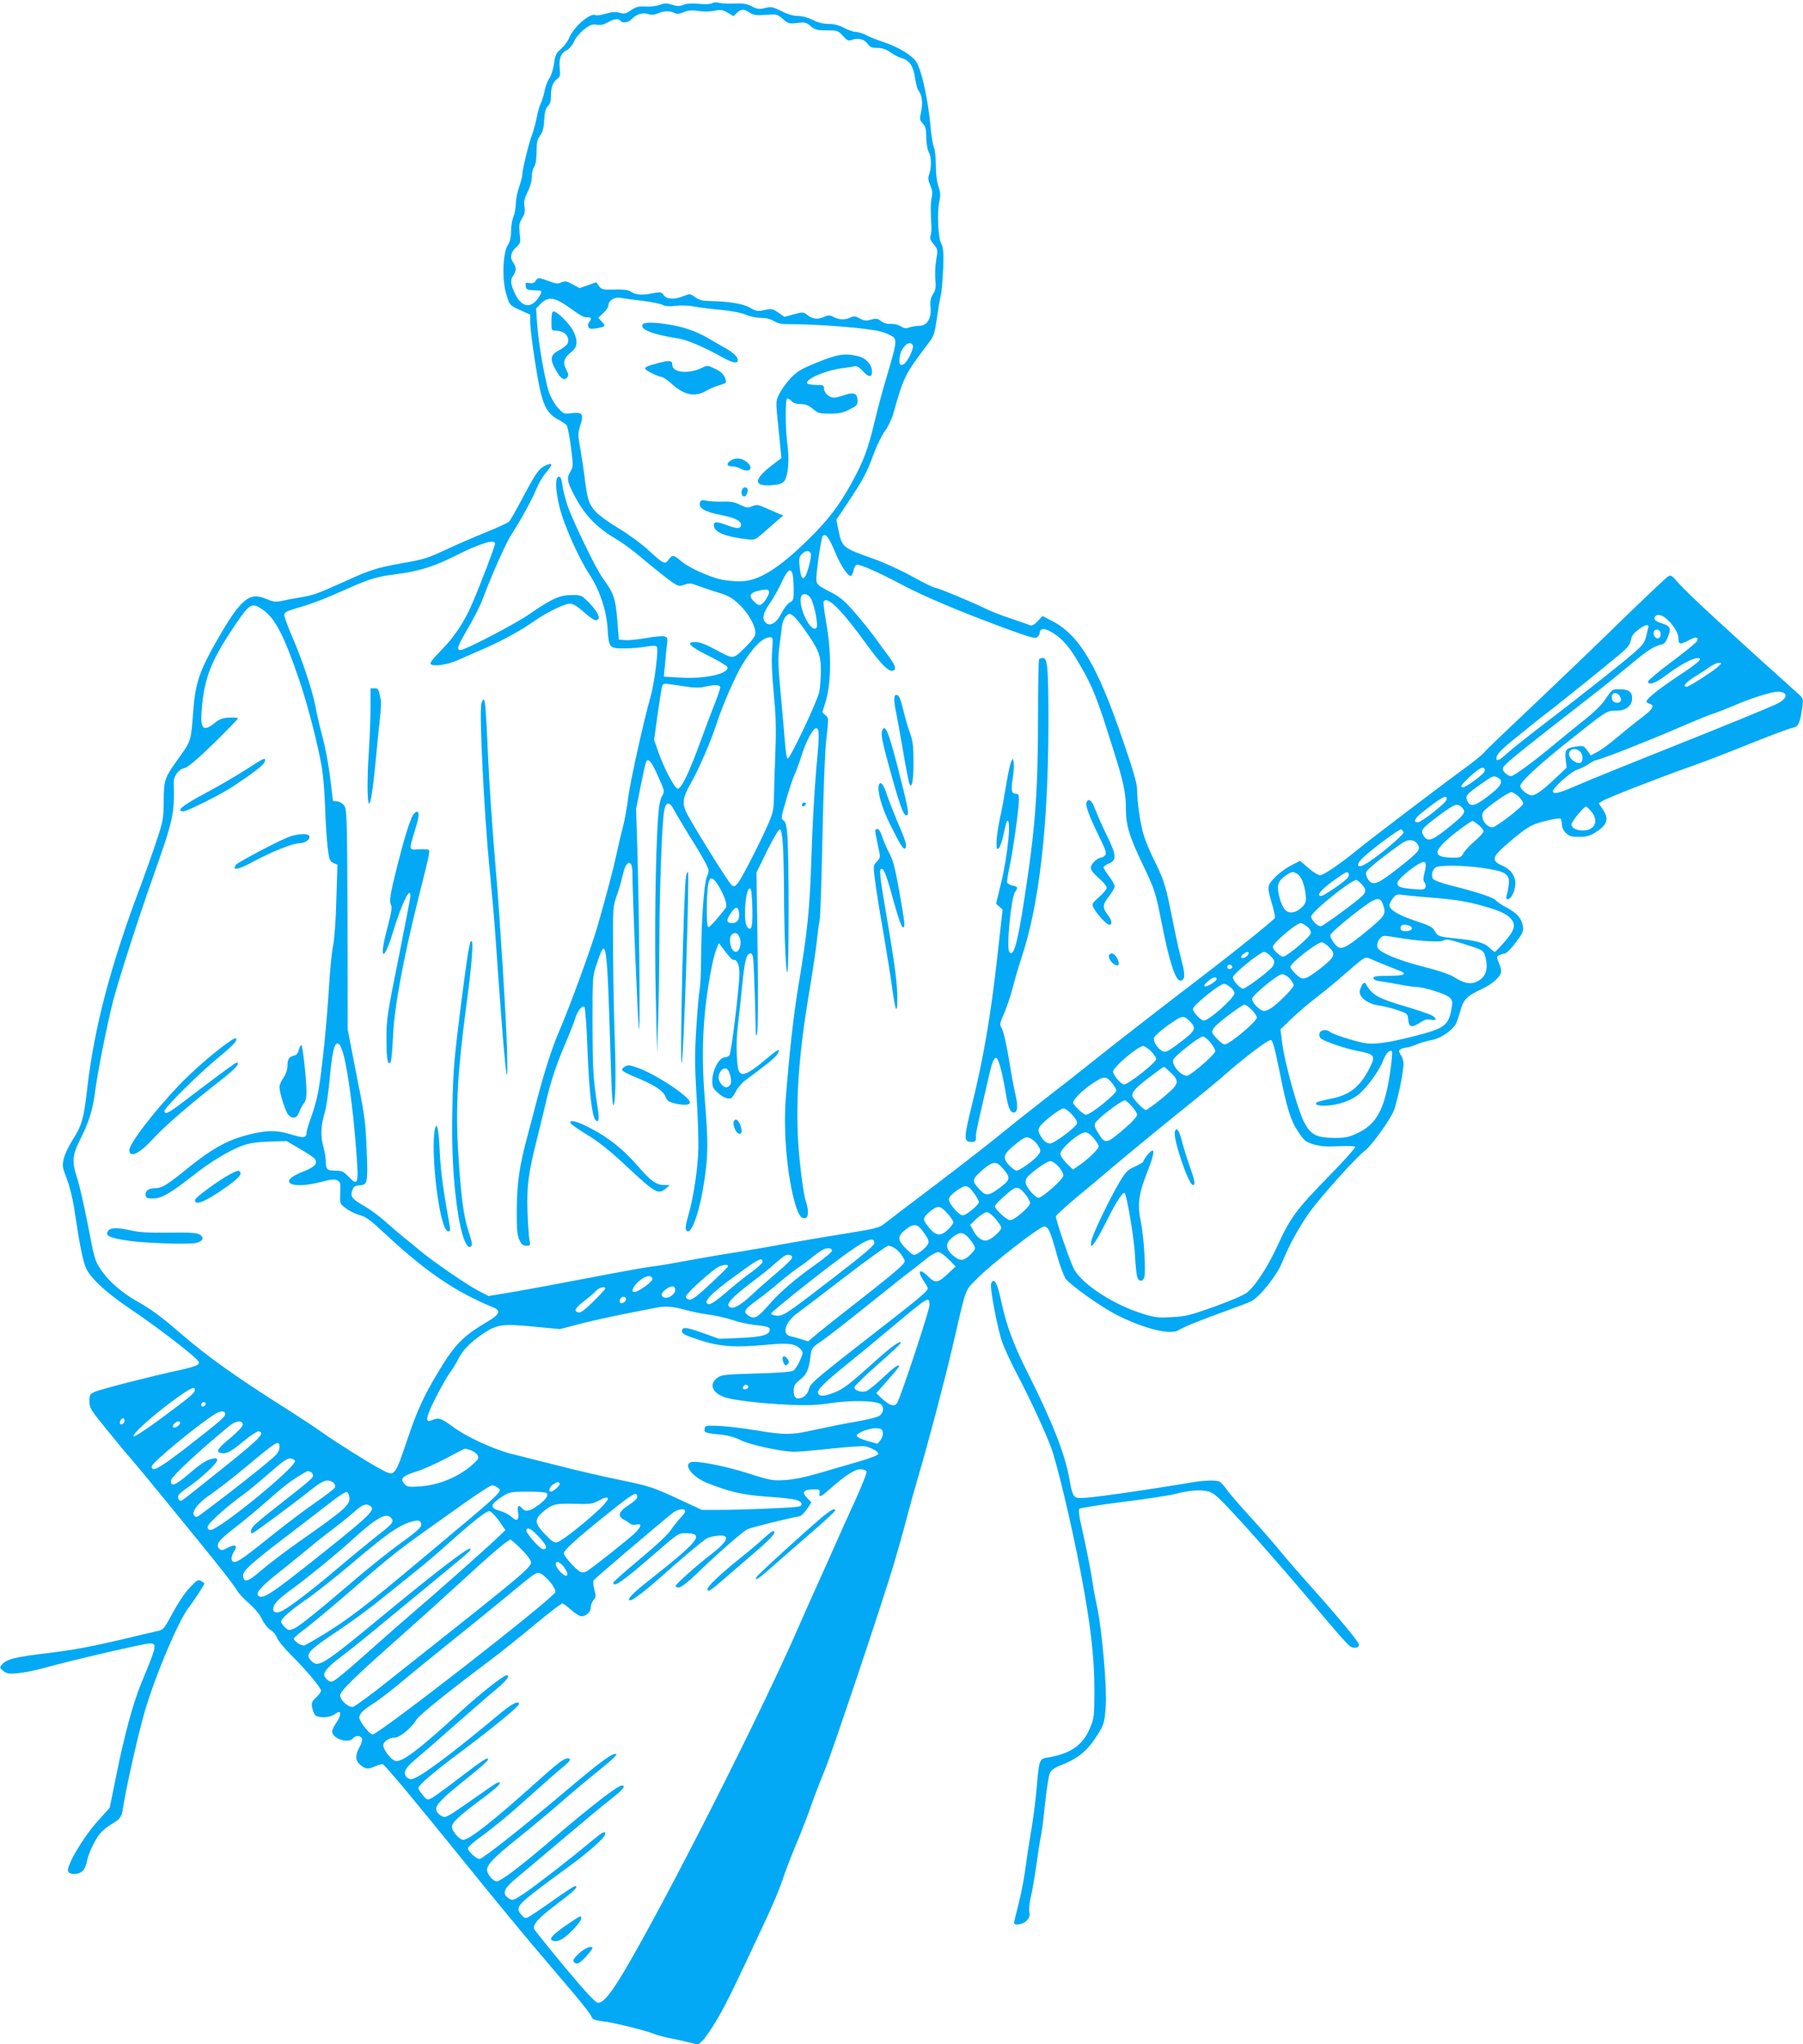 <?xml version="1.0" standalone="no"?>
<!DOCTYPE svg PUBLIC "-//W3C//DTD SVG 20010904//EN"
 "http://www.w3.org/TR/2001/REC-SVG-20010904/DTD/svg10.dtd">
<svg version="1.0" xmlns="http://www.w3.org/2000/svg"
 width="1129pt" height="1280pt" viewBox="0 0 1129 1280"
 preserveAspectRatio="xMidYMid meet">
<g transform="translate(0,1280) scale(0.1,-0.1)"
fill="#03a9f4" stroke="none">
<path d="M4460 12780 c-9 -6 -43 -8 -82 -4 -45 4 -78 2 -98 -6 -25 -10 -38
-10 -71 0 -34 11 -46 11 -77 0 -20 -8 -61 -13 -91 -11 -43 2 -60 -2 -90 -23
-32 -22 -42 -24 -71 -16 -25 7 -47 6 -87 -6 -29 -8 -57 -13 -62 -9 -32 19
-139 -72 -168 -144 -8 -20 -30 -50 -50 -67 -31 -27 -37 -40 -44 -94 -5 -34
-18 -75 -29 -90 -11 -16 -25 -51 -30 -79 -5 -28 -16 -63 -24 -79 -8 -15 -19
-54 -25 -87 -6 -33 -20 -82 -30 -110 -21 -55 -61 -221 -61 -251 0 -11 -9 -45
-20 -77 -11 -31 -20 -77 -20 -102 0 -25 -7 -62 -15 -82 -8 -19 -15 -60 -15
-91 0 -38 -6 -65 -21 -88 -32 -52 -36 -225 -7 -313 20 -63 21 -64 84 -92 l64
-29 0 -46 c0 -50 31 -272 56 -397 26 -132 54 -181 125 -217 19 -10 40 -25 47
-32 6 -7 18 -69 27 -136 15 -121 15 -124 -4 -156 -23 -37 -20 -60 19 -136 63
-124 134 -202 245 -271 82 -50 117 -76 242 -181 51 -42 111 -89 133 -104 38
-25 44 -27 76 -15 30 11 42 10 87 -8 29 -11 86 -30 127 -42 60 -18 85 -33 127
-72 57 -53 103 -134 103 -179 0 -22 -16 -44 -66 -94 -76 -74 -68 -74 -190 -8
-54 29 -93 44 -118 44 -64 0 -41 -25 78 -85 63 -31 117 -63 120 -71 16 -41
-135 -76 -288 -67 l-109 6 7 76 c3 42 9 97 12 122 6 42 4 48 -15 54 -12 4 -63
-1 -114 -10 -51 -9 -110 -15 -132 -13 l-40 3 -10 125 c-11 135 -22 166 -92
262 -41 56 -180 343 -218 448 -14 41 -29 100 -33 130 -5 39 -11 55 -22 55 -26
0 -23 -83 5 -196 29 -112 117 -310 186 -416 63 -96 105 -220 113 -331 8 -130
10 -132 105 -132 42 0 103 5 135 11 42 7 62 7 69 0 12 -12 -15 -230 -40 -316
-41 -143 -124 -516 -138 -620 -8 -66 -24 -154 -35 -195 -11 -41 -29 -118 -40
-170 -20 -93 -62 -253 -121 -458 -35 -122 -179 -516 -239 -652 -43 -100 -91
-248 -141 -440 -16 -63 -41 -155 -54 -205 -52 -192 -68 -302 -69 -465 -1 -126
2 -162 16 -193 13 -29 23 -37 44 -37 25 0 26 2 19 38 -4 20 -9 101 -12 178 -5
161 5 237 63 467 19 78 44 178 54 222 27 119 66 236 121 363 27 63 53 130 59
150 13 48 46 90 59 77 6 -6 15 -125 20 -275 10 -255 28 -411 50 -433 21 -21
25 5 12 86 -27 175 -30 231 -31 517 0 289 0 296 25 370 64 190 65 178 91 -662
3 -120 10 -218 14 -218 14 0 18 168 10 400 -5 129 -10 372 -11 540 -2 303 -1
305 24 375 14 39 30 96 37 127 19 94 60 103 60 13 0 -125 33 -912 40 -975 10
-85 3 719 -9 1125 l-8 250 29 144 c16 79 31 148 34 152 14 24 34 0 73 -88 44
-97 44 -98 26 -128 -12 -21 -20 -65 -25 -145 -16 -230 -22 -739 -14 -1098 l9
-367 6 200 c4 110 7 343 8 518 1 316 16 723 30 801 9 57 34 59 61 6 12 -23 54
-94 94 -159 41 -64 86 -140 101 -169 27 -51 27 -53 11 -93 -19 -46 -35 -293
-36 -520 0 -75 -4 -158 -9 -185 -5 -27 -15 -136 -21 -242 -10 -156 -10 -237 1
-415 8 -122 13 -271 12 -332 -1 -119 -31 -319 -64 -429 -11 -37 -18 -75 -15
-82 23 -60 78 71 110 264 30 177 32 268 11 527 -19 229 -18 392 0 575 16 158
49 335 72 390 l14 35 19 -25 c53 -70 63 -80 75 -80 22 0 35 -34 35 -87 0 -80
-51 -497 -62 -510 -6 -7 -18 -13 -28 -13 -37 0 -80 -81 -80 -150 0 -34 6 -47
33 -71 34 -31 69 -45 87 -34 5 3 19 24 30 45 11 21 37 51 57 66 130 95 183
138 198 160 29 45 9 38 -59 -20 -123 -104 -164 -122 -181 -78 -13 35 -17 180
-6 267 6 50 18 162 27 250 17 173 27 215 54 215 15 0 18 -18 23 -167 4 -91 7
-212 8 -267 1 -81 3 -94 10 -66 5 20 7 238 3 521 l-7 486 67 137 c39 79 73
135 79 133 17 -5 24 -110 26 -367 1 -294 12 -549 22 -525 9 24 10 701 0 837
-5 78 -10 100 -24 110 -18 13 -17 19 18 137 20 69 43 138 52 154 8 17 28 71
43 119 28 88 71 168 90 168 22 0 22 -36 1 -258 -11 -125 -25 -371 -30 -547
-11 -334 -24 -463 -82 -810 -30 -177 -58 -435 -79 -708 -16 -208 10 -489 60
-658 21 -70 40 -95 65 -85 19 7 19 51 0 107 -9 23 -25 131 -36 238 -33 309
-16 627 56 1056 24 143 46 294 50 335 4 41 11 98 17 125 5 28 13 264 18 525 6
291 15 527 24 610 15 133 15 135 -5 152 l-20 17 21 68 c34 111 37 293 7 473
-14 80 -23 148 -20 153 23 39 112 -50 277 -278 74 -102 125 -155 148 -155 35
0 29 29 -19 93 -26 35 -67 90 -90 123 -24 32 -78 100 -121 149 -66 76 -90 96
-157 131 -69 35 -80 45 -83 70 -4 34 28 257 39 276 16 25 40 -6 79 -101 36
-88 84 -156 101 -146 4 3 10 18 14 34 3 16 12 32 19 34 17 7 133 -44 287 -126
136 -72 376 -173 651 -274 145 -53 181 -63 193 -53 8 7 15 18 15 24 0 30 23
35 62 15 63 -32 115 -86 167 -173 100 -166 127 -232 231 -566 65 -204 80 -275
80 -370 0 -107 20 -173 104 -350 78 -162 81 -173 122 -378 45 -231 85 -352
114 -352 30 0 33 34 11 117 -20 77 -27 107 -76 348 -27 132 -43 180 -103 300
-22 44 -49 109 -60 145 -21 67 -42 210 -42 291 0 31 -27 125 -85 293 -164 482
-277 672 -451 760 l-56 29 -30 -32 c-20 -22 -36 -30 -47 -26 -9 4 -63 22 -121
42 -57 19 -125 45 -150 58 -78 39 -308 135 -325 135 -8 0 -73 32 -144 71 -71
39 -178 88 -238 109 -200 71 -200 71 -224 186 l-12 60 70 104 c100 151 118
184 162 303 22 59 55 127 74 151 18 24 41 72 51 107 66 234 70 242 221 442 33
43 38 60 51 150 8 56 19 123 25 148 6 26 12 102 15 169 3 100 1 129 -12 154
-20 38 -27 200 -12 266 8 36 7 55 -6 93 -10 29 -16 80 -16 132 0 46 -5 96 -12
112 -6 15 -15 64 -19 108 -16 187 -57 376 -93 430 -25 38 -112 91 -196 119
-41 13 -93 34 -115 45 -21 12 -51 21 -66 21 -14 0 -47 11 -73 25 -32 17 -63
25 -97 25 -33 0 -66 8 -99 25 -30 15 -66 25 -93 25 -29 0 -64 10 -103 30 -54
27 -63 29 -103 20 -37 -9 -49 -8 -83 10 -30 16 -54 20 -106 18 -37 -2 -80 0
-97 4 -17 5 -37 4 -45 -2z m-40 -52 c19 0 50 3 67 7 25 5 42 2 69 -14 l37 -22
22 21 c26 25 42 25 79 1 24 -16 41 -18 101 -14 69 5 72 5 107 -26 34 -29 40
-31 90 -25 48 6 57 4 85 -20 27 -23 40 -26 100 -26 67 0 71 -1 101 -35 29 -31
35 -33 59 -24 37 14 78 2 97 -27 13 -19 25 -24 59 -24 30 0 54 -8 82 -27 22
-16 55 -33 74 -38 47 -14 70 -50 81 -124 5 -34 14 -68 20 -76 23 -28 30 -79
18 -133 -10 -48 -10 -54 10 -75 18 -19 22 -36 22 -88 1 -36 7 -75 15 -89 17
-30 19 -95 4 -139 -9 -26 -8 -39 6 -71 12 -27 15 -49 10 -72 -8 -34 -9 -100
-3 -178 2 -25 -1 -55 -5 -66 -6 -16 -1 -30 20 -54 26 -32 26 -33 15 -99 -6
-36 -8 -92 -5 -123 5 -46 2 -63 -15 -90 -15 -25 -19 -45 -15 -83 6 -70 -22
-115 -71 -115 -19 0 -47 -5 -62 -10 -21 -8 -32 -7 -53 7 -15 9 -41 16 -62 15
-23 -2 -44 4 -61 17 -22 17 -31 19 -63 10 -31 -9 -44 -8 -71 7 -27 15 -37 16
-59 6 -35 -16 -70 -15 -105 3 -25 13 -33 13 -65 -1 -39 -16 -66 -12 -103 16
-21 17 -26 17 -81 2 l-59 -16 -39 27 c-35 24 -42 25 -86 16 -43 -10 -52 -8
-90 14 -43 25 -133 40 -252 42 -46 1 -67 6 -92 24 -31 23 -33 23 -73 7 -58
-23 -105 -21 -124 6 -15 21 -18 21 -78 10 -65 -12 -98 -8 -134 15 -13 8 -47
12 -98 10 -71 -2 -79 0 -95 22 l-18 24 -52 -19 -52 -18 -44 24 c-37 20 -47 22
-70 12 -20 -9 -34 -9 -68 4 -75 27 -78 28 -92 7 -10 -15 -22 -19 -41 -15 -23
4 -25 2 -22 -19 2 -20 9 -24 38 -26 19 -1 41 -2 48 -2 19 -1 14 -19 -15 -57
-47 -58 -100 -43 -139 39 -28 60 -30 86 -9 113 8 10 14 28 14 39 0 11 -6 29
-14 39 -24 31 -18 65 16 97 29 27 30 30 23 88 -5 51 -3 65 15 94 17 27 20 44
15 74 -5 31 0 51 20 91 16 32 26 68 26 95 0 24 7 52 15 63 9 12 14 44 15 92 0
59 4 78 22 103 17 22 23 48 26 99 3 51 9 73 23 86 14 12 19 31 19 66 0 53 13
86 42 106 15 11 17 22 13 65 -7 60 8 96 46 114 14 7 34 31 44 54 11 24 38 56
64 76 38 29 51 33 79 28 24 -4 42 0 66 14 36 23 71 27 81 11 10 -17 51 -11 69
9 28 31 71 45 104 33 21 -7 37 -6 61 4 40 17 72 18 104 3 18 -8 31 -7 58 5 20
9 48 13 69 10 19 -3 51 -6 70 -6z m-400 -1811 c58 -7 116 -19 128 -26 17 -9
42 -11 81 -6 32 4 84 2 116 -4 32 -6 108 -16 169 -21 67 -7 127 -18 154 -30
25 -11 67 -20 95 -20 32 0 61 -7 83 -20 25 -16 49 -21 106 -20 166 1 493 -25
562 -46 27 -7 60 -21 73 -30 31 -20 28 -41 -33 -247 -25 -81 -60 -213 -79
-293 -41 -171 -69 -244 -143 -379 -77 -140 -149 -234 -271 -353 -189 -186
-314 -262 -428 -262 -34 0 -86 5 -115 11 -78 17 -204 74 -251 114 -48 42 -59
43 -81 10 -21 -32 -33 -26 -131 65 -41 37 -121 96 -180 131 -59 35 -124 82
-145 105 -42 46 -52 76 -68 204 -5 47 -18 129 -27 184 -17 93 -17 102 -1 153
23 71 13 84 -55 76 -47 -6 -51 -4 -83 31 -19 19 -44 62 -56 93 -26 70 -69 315
-77 440 l-6 92 32 32 c46 46 88 38 189 -36 53 -39 84 -55 100 -52 24 5 29 -12
11 -30 -7 -7 -9 -19 -5 -29 5 -13 14 -15 48 -10 58 9 63 15 37 42 l-23 24 32
30 c18 16 32 38 32 49 0 29 39 53 75 46 17 -3 77 -11 135 -18z m1696 -281 c7
-19 -34 -104 -57 -116 -25 -14 -32 2 -24 51 10 61 66 105 81 65z m-639 -1302
c3 -8 -2 -44 -12 -80 -27 -99 -49 -99 -58 -1 -5 49 -3 61 14 78 23 23 47 25
56 3z m-113 -135 c3 -17 6 -60 6 -95 0 -57 -2 -65 -25 -76 -13 -7 -37 -38 -52
-68 -31 -61 -69 -84 -97 -60 -27 21 -18 63 25 123 22 32 56 91 74 132 37 80
59 94 69 44z m-149 -99 c8 -13 -24 -69 -47 -84 -13 -8 -23 -5 -43 14 -36 34
-32 56 13 68 50 13 70 14 77 2z m260 -43 c24 -37 51 -175 37 -189 -35 -35
-118 138 -95 198 8 22 41 17 58 -9z m-38 -198 c89 -125 103 -161 103 -255 0
-45 -4 -106 -10 -135 -10 -56 -182 -419 -198 -419 -5 0 -12 42 -16 93 -4 50
-16 189 -27 307 -17 180 -18 229 -9 300 6 47 14 104 16 128 3 24 14 52 25 63
18 18 23 19 42 6 12 -7 46 -47 74 -88z m-202 -136 c-5 -58 -1 -148 10 -263 13
-136 16 -217 10 -370 -4 -107 -8 -235 -9 -285 -2 -82 -6 -99 -45 -185 -54
-121 -156 -318 -181 -350 -16 -20 -23 -23 -37 -14 -18 11 -259 399 -288 463
-24 54 -18 90 28 172 52 90 130 271 168 389 33 103 115 291 159 362 67 109
127 168 173 168 17 0 18 -7 12 -87z m-532 -223 c44 -7 82 -7 110 0 62 14 97
13 97 -4 0 -8 -16 -55 -35 -103 -19 -48 -58 -151 -86 -228 -74 -204 -124 -307
-146 -303 -21 4 -87 132 -123 236 l-24 70 22 161 c13 89 25 168 29 177 5 13
15 15 47 10 23 -3 71 -10 109 -16z m193 -1241 c38 -61 61 -127 49 -143 -41
-55 -99 -121 -109 -121 -7 0 -11 36 -10 115 1 194 18 230 70 149z m215 -147
c3 -117 -6 -147 -32 -116 -29 36 -9 268 21 238 5 -5 10 -60 11 -122z m-83 -31
c4 -39 -12 -61 -44 -61 -36 0 -38 18 -9 61 30 46 49 46 53 0z m6 -159 c10 -37
-5 -82 -27 -82 -30 0 -49 84 -25 108 20 20 42 9 52 -26z m-63 -851 c13 -44 8
-68 -17 -78 -20 -8 -54 29 -54 59 0 30 19 58 40 58 14 0 23 -11 31 -39z"/>
<path d="M3453 10790 c-1 -56 1 -60 22 -60 59 0 94 -35 80 -79 -3 -10 -25 -28
-49 -41 -59 -30 -65 -56 -29 -121 32 -59 55 -76 74 -53 10 13 10 21 -5 49 -24
44 -15 75 29 109 41 32 46 67 16 131 -19 42 -101 125 -124 125 -10 0 -14 -16
-14 -60z"/>
<path d="M4024 10769 c-19 -32 61 -63 226 -89 53 -8 167 -57 279 -120 59 -33
91 -38 91 -15 0 21 -29 48 -86 80 -27 15 -75 43 -106 61 -72 41 -153 69 -246
83 -92 14 -149 14 -158 0z"/>
<path d="M5115 10530 c-105 -43 -126 -57 -168 -102 -26 -29 -57 -72 -68 -96
-21 -41 -21 -49 -10 -160 7 -64 15 -145 18 -179 l6 -61 -63 -48 c-112 -88
-112 -130 1 -122 48 4 66 9 80 26 24 31 33 130 20 225 -13 94 -15 284 -2 291
4 3 16 -3 26 -14 12 -14 31 -20 59 -20 31 -1 50 -8 76 -30 31 -27 41 -30 106
-30 58 0 83 5 123 26 43 21 51 29 51 53 0 47 -23 58 -80 38 -26 -9 -56 -17
-67 -17 -30 0 -63 29 -63 56 0 22 -4 24 -49 24 -28 0 -52 4 -56 9 -16 26 112
82 221 96 27 3 59 8 72 11 18 4 32 -4 57 -32 35 -38 55 -38 55 -1 0 43 -35 83
-83 96 -85 21 -133 14 -262 -39z"/>
<path d="M4111 10524 c-58 -16 -71 -21 -71 -33 0 -10 83 -51 103 -51 8 0 38
-21 66 -46 77 -69 144 -82 215 -40 23 13 60 29 84 35 38 11 42 15 36 34 -10
33 -30 52 -75 72 -38 18 -41 18 -76 1 -83 -40 -183 -29 -183 19 0 30 -17 31
-99 9z"/>
<path d="M4572 9914 c-27 -18 -20 -34 14 -34 14 0 39 -7 55 -16 56 -29 82 7
33 45 -32 25 -71 27 -102 5z"/>
<path d="M4645 9730 c-8 -25 10 -50 24 -34 5 5 11 18 13 29 4 28 -28 32 -37 5z"/>
<path d="M4384 9656 c-14 -36 27 -61 132 -81 82 -16 124 -36 124 -61 0 -25
-24 -26 -81 -5 -68 26 -89 27 -89 2 0 -42 68 -71 204 -87 53 -6 53 -6 112 45
32 29 73 64 89 78 l30 26 -25 9 c-14 6 -51 22 -82 36 -51 22 -60 24 -88 12
-28 -11 -36 -10 -76 9 -34 18 -59 22 -112 20 -37 -1 -82 2 -99 6 -26 6 -34 4
-39 -9z"/>
<path d="M3411 9883 c-38 -19 -57 -47 -147 -216 -35 -67 -70 -127 -77 -134 -7
-6 -73 -37 -147 -67 -75 -30 -189 -80 -255 -111 -104 -49 -137 -59 -260 -80
-166 -30 -202 -41 -360 -113 -174 -78 -205 -90 -281 -102 -38 -6 -91 -16 -117
-22 -41 -9 -54 -7 -98 11 -108 47 -160 4 -312 -261 -107 -187 -135 -268 -147
-441 -14 -186 -14 -186 -84 -284 -98 -137 -99 -140 -101 -278 -1 -112 -4 -128
-44 -247 -23 -71 -67 -194 -97 -275 -192 -508 -294 -895 -339 -1288 -20 -176
-33 -224 -89 -310 -25 -39 -50 -92 -57 -120 -10 -46 -8 -56 19 -125 17 -44 37
-123 47 -190 35 -234 55 -334 77 -377 32 -64 134 -156 284 -256 125 -84 309
-222 388 -292 34 -31 38 -37 25 -49 -8 -8 -61 -24 -119 -36 -152 -32 -490
-118 -527 -135 -30 -13 -33 -19 -33 -59 0 -42 7 -53 108 -177 59 -73 127 -155
152 -183 47 -53 302 -365 523 -638 69 -86 133 -170 141 -186 8 -16 42 -53 75
-81 37 -33 68 -70 81 -99 13 -27 35 -56 53 -67 18 -11 37 -34 42 -51 6 -16 44
-63 85 -104 96 -95 190 -207 190 -226 0 -8 -14 -28 -31 -43 -27 -25 -30 -33
-24 -64 4 -20 13 -42 21 -48 21 -17 88 -14 115 5 13 9 27 16 31 16 16 0 8 -32
-17 -68 -14 -20 -25 -44 -25 -54 0 -44 101 -77 130 -43 16 20 49 19 57 -1 3
-9 -4 -33 -16 -54 -27 -48 -27 -81 1 -107 34 -30 51 -33 94 -14 21 10 45 16
51 14 15 -5 204 -232 532 -638 133 -165 317 -388 407 -495 91 -107 210 -247
263 -310 54 -64 101 -125 105 -137 5 -17 18 -22 64 -28 67 -7 272 -58 322 -78
19 -8 62 -20 95 -27 33 -6 89 -18 123 -27 l64 -15 30 28 c16 16 59 80 95 141
58 102 107 201 312 642 34 73 75 172 91 220 15 47 53 145 83 218 31 73 75 185
97 250 23 65 60 161 82 213 43 100 368 1071 436 1300 22 74 57 198 77 275 20
77 54 199 75 270 65 220 165 600 215 815 88 382 75 344 152 423 91 93 392 326
420 327 28 0 39 -25 83 -184 18 -64 42 -128 53 -143 35 -44 226 -179 321 -227
175 -88 338 -127 388 -94 30 20 148 67 304 123 67 24 135 50 150 58 56 30 160
162 194 246 39 100 110 228 174 316 71 97 294 345 339 377 48 35 174 212 191
270 23 81 44 177 51 240 6 45 4 62 -11 88 -16 27 -17 32 -4 40 8 5 23 10 32
10 10 0 41 9 70 21 28 11 74 24 101 29 52 10 124 61 145 102 6 13 18 49 27 80
19 70 39 91 131 134 73 34 124 81 124 114 0 9 -7 34 -15 53 -14 34 -14 37 4
47 11 5 27 10 35 10 8 0 38 30 67 68 44 59 50 71 45 102 -8 50 -35 81 -99 116
-31 16 -63 37 -69 46 -14 18 -120 53 -280 93 -57 14 -108 33 -114 41 -14 18
-7 55 14 72 21 16 171 15 292 -2 152 -22 176 -38 167 -109 -3 -23 -9 -52 -13
-64 -11 -39 24 -27 41 13 32 78 7 141 -72 176 -63 28 -59 52 20 121 135 117
160 133 252 156 47 12 90 19 96 16 5 -4 9 -20 9 -36 0 -18 9 -39 25 -54 20
-21 34 -25 83 -25 47 0 67 6 104 29 74 47 85 84 43 145 l-24 36 22 14 c28 19
357 147 552 216 83 29 215 80 295 112 192 78 319 126 352 133 30 6 41 33 54
131 6 52 6 52 -37 90 -403 361 -676 613 -733 677 -52 59 -54 60 -76 44 -12 -9
-143 -132 -289 -274 -146 -143 -361 -349 -476 -458 -335 -318 -359 -340 -385
-370 -14 -15 -63 -55 -110 -89 -131 -95 -576 -433 -660 -501 -125 -102 -231
-175 -254 -175 -12 0 -45 20 -73 45 l-52 45 -61 -31 c-33 -18 -79 -52 -101
-77 -46 -49 -46 -55 -11 -172 10 -36 17 -70 15 -77 -4 -12 -229 -193 -418
-338 -275 -210 -588 -453 -715 -555 -80 -64 -226 -179 -325 -255 -99 -77 -222
-175 -274 -218 -52 -43 -227 -179 -390 -303 -163 -123 -310 -235 -327 -249
-27 -22 -59 -30 -247 -60 -118 -19 -291 -48 -384 -65 -92 -18 -238 -42 -323
-56 -85 -13 -211 -35 -280 -48 -69 -13 -165 -30 -215 -36 -49 -6 -225 -38
-390 -70 -165 -32 -376 -71 -468 -87 l-168 -28 -65 34 c-73 38 -281 181 -364
250 -30 26 -77 64 -105 86 -27 22 -78 66 -113 97 -34 31 -92 74 -129 95 -79
45 -91 61 -77 100 8 23 16 29 47 31 49 4 51 15 43 221 -6 158 -12 213 -49 396
-9 44 -28 143 -43 220 l-27 140 -1 686 c-2 621 -4 689 -19 712 -10 15 -28 27
-44 29 l-28 3 -17 140 c-9 77 -30 192 -47 255 -17 63 -38 152 -46 198 -19 101
-86 300 -149 444 -25 59 -46 116 -46 127 0 17 15 25 88 46 90 26 164 55 317
123 133 59 177 72 304 88 135 18 226 46 354 110 162 82 257 111 257 80 0 -15
-90 -251 -140 -368 -50 -118 -111 -211 -194 -296 -64 -66 -78 -85 -66 -92 23
-15 109 0 175 30 33 15 89 40 125 55 116 49 243 116 321 170 97 68 210 125
247 125 21 0 46 -15 91 -55 38 -34 67 -52 76 -49 8 4 15 10 15 16 0 20 -30 65
-70 103 -39 38 -44 40 -103 39 -73 0 -124 -24 -262 -119 -85 -60 -402 -225
-430 -225 -29 0 -22 20 45 136 38 65 79 146 91 179 53 144 144 349 180 406 60
92 133 226 160 293 13 32 41 78 62 102 42 48 38 61 -12 37z m-1769 -898 c79
-53 135 -160 229 -435 53 -152 121 -416 145 -560 8 -47 17 -159 20 -250 3 -91
10 -202 16 -248 9 -75 13 -85 36 -95 l25 -12 -7 -220 c-3 -127 -12 -250 -21
-290 -8 -38 -19 -153 -25 -255 -13 -222 -45 -533 -66 -648 -8 -45 -28 -119
-44 -163 -17 -44 -30 -88 -30 -98 0 -37 -19 -39 -98 -14 -91 29 -164 27 -289
-8 -119 -33 -217 -89 -364 -209 -123 -100 -156 -120 -200 -120 -40 0 -63 -19
-57 -47 3 -14 13 -18 48 -17 52 0 105 31 247 142 110 87 228 158 309 188 48
17 90 23 171 26 l108 3 82 -48 c45 -26 87 -54 93 -62 23 -28 1 -53 -70 -80
-170 -65 -81 -116 113 -65 58 15 83 18 97 10 23 -12 23 -14 20 -92 -2 -56 -1
-57 39 -86 22 -16 61 -35 85 -41 35 -9 66 -31 143 -103 267 -250 453 -377 696
-476 43 -18 34 -43 -30 -81 -165 -97 -213 -146 -318 -320 -90 -149 -132 -241
-189 -409 -86 -253 -82 -248 -167 -204 -73 38 -288 173 -369 231 -36 26 -128
87 -205 136 -348 220 -518 342 -702 501 -103 90 -167 136 -253 185 -97 54
-181 128 -229 200 -36 53 -41 71 -81 281 -24 122 -54 254 -67 292 -33 98 -30
142 13 229 61 119 84 194 100 316 17 127 71 398 110 555 34 132 157 517 256
796 122 343 132 389 126 578 -2 42 30 85 68 93 20 4 79 54 182 154 83 82 152
152 152 157 0 4 -24 6 -53 5 -43 -2 -62 -9 -94 -35 -73 -58 -91 -36 -79 96 17
189 59 296 197 502 102 152 114 160 181 115z m8785 -53 c45 -35 83 -94 83
-128 0 -40 10 -42 67 -12 43 23 60 21 50 -6 -4 -9 -74 -66 -157 -128 -82 -61
-150 -118 -150 -125 0 -27 48 -11 114 40 81 61 162 105 193 106 41 2 15 -24
-111 -107 -131 -87 -206 -147 -206 -164 0 -5 9 -12 20 -15 33 -9 20 -34 -45
-82 -33 -25 -102 -80 -154 -124 -51 -43 -110 -87 -132 -97 l-38 -20 -22 31
c-21 29 -25 31 -67 25 -66 -9 -75 -20 -68 -82 l6 -51 -63 -59 c-82 -79 -130
-114 -154 -114 -27 0 -73 37 -73 59 0 24 102 120 280 263 263 210 259 208 319
208 62 0 101 30 101 78 0 40 -22 56 -78 56 -46 1 -47 0 -86 -57 -25 -39 -72
-85 -135 -135 -53 -42 -134 -108 -181 -147 -126 -106 -260 -205 -278 -205 -19
0 -52 29 -52 45 0 23 40 56 609 499 42 33 126 101 186 151 111 93 148 117 197
129 20 4 31 17 43 51 21 53 14 66 -45 84 -37 11 -50 28 -33 44 11 12 37 7 60
-11z m-106 -63 c-2 -8 -9 -34 -14 -57 -9 -36 -23 -55 -82 -105 -81 -70 -335
-271 -580 -458 -91 -70 -185 -145 -210 -168 -44 -41 -65 -51 -65 -30 0 24 25
51 111 121 50 40 110 89 134 108 24 19 81 64 127 99 89 70 294 235 391 316 64
53 73 65 82 108 3 17 22 39 47 57 42 31 66 34 59 9z m77 -33 c2 -10 -1 -23 -7
-29 -16 -16 -44 14 -35 37 8 22 38 17 42 -8z m356 -214 c-42 -35 -178 -122
-192 -122 -32 0 -4 31 68 74 25 15 60 38 79 52 19 13 43 24 55 24 19 -1 18 -3
-10 -28z m410 -158 c32 -12 17 -43 -31 -68 -50 -25 -316 -134 -823 -336 -162
-65 -347 -140 -410 -167 -136 -59 -166 -67 -176 -51 -10 16 108 124 153 139
20 6 51 22 71 35 19 13 39 24 44 24 21 0 295 107 493 192 116 50 225 95 244
100 19 6 82 30 140 55 98 42 223 81 263 82 9 1 23 -2 32 -5z m-1026 -16 c7 -7
12 -20 12 -30 0 -26 -47 -24 -55 2 -11 35 17 54 43 28z m-244 -354 c20 -19 21
-63 2 -70 -19 -7 -53 12 -66 37 -22 40 31 67 64 33z m-599 -126 c-7 -18 -117
-98 -134 -98 -6 0 -11 4 -11 8 0 10 76 83 110 105 26 18 44 10 35 -15z m86
-38 c31 -17 22 -46 -28 -87 -110 -90 -145 -103 -165 -58 -14 31 -5 43 86 106
75 53 78 54 107 39z m131 -120 c16 -17 28 -36 26 -43 -7 -21 -171 -147 -192
-147 -43 0 -80 62 -58 97 15 24 156 123 175 123 10 0 32 -14 49 -30z m-454
-17 c-4 -21 -157 -142 -180 -142 -29 -1 -20 24 20 56 129 103 168 124 160 86z
m96 -49 c26 -26 19 -40 -51 -99 -135 -111 -161 -122 -190 -76 -19 30 -9 44 70
104 128 96 141 102 171 71z m810 -25 c50 -59 23 -119 -52 -119 -42 0 -72 16
-72 38 0 17 77 111 92 112 3 0 18 -14 32 -31z m-705 -85 c17 -14 31 -32 31
-39 0 -8 -25 -35 -56 -62 -31 -26 -62 -60 -70 -75 -13 -25 -20 -28 -64 -28
-145 0 -132 47 53 186 33 24 63 44 67 44 5 0 22 -12 39 -26z m-471 -46 c3 -16
-176 -165 -241 -200 -46 -26 -59 -6 -21 33 44 47 236 190 248 186 6 -2 12 -11
14 -19z m88 -73 c22 -34 14 -45 -126 -155 -126 -99 -155 -109 -184 -65 -10 15
-14 34 -11 45 5 16 102 94 220 178 41 29 80 28 101 -3z m45 -175 c-10 -40 -10
-54 -1 -65 7 -8 9 -22 6 -31 -5 -14 -17 -16 -74 -11 -82 7 -102 14 -102 37 0
19 69 82 130 118 47 29 57 16 41 -48z m-799 -11 c24 -13 44 -58 53 -124 5 -42
3 -55 -14 -77 -12 -14 -34 -31 -50 -36 -45 -16 -72 4 -93 68 -28 92 -21 122
39 162 33 21 38 22 65 7z m323 1 c4 -6 1 -18 -7 -27 -20 -25 -149 -113 -165
-113 -33 0 -3 38 72 92 85 61 90 64 100 48z m80 -65 c30 -29 31 -49 6 -74 -37
-37 -248 -191 -261 -191 -20 0 -60 41 -60 61 0 28 246 227 283 229 4 0 19 -11
32 -25z m435 -85 c165 -14 230 -25 335 -55 100 -29 142 -49 167 -79 31 -37 23
-69 -38 -140 -31 -36 -60 -66 -64 -66 -4 0 -21 13 -37 29 -31 29 -84 43 -218
56 -93 10 -104 13 -120 44 -12 25 -31 35 -124 66 -106 35 -161 69 -161 98 0 8
10 27 22 42 19 25 25 27 67 21 25 -3 102 -11 171 -16z m-301 -41 c22 -62 16
-71 -91 -161 -121 -100 -160 -123 -187 -109 -22 12 -51 55 -51 76 0 8 60 62
133 120 148 117 177 128 196 74z m-475 -140 c17 -13 26 -29 24 -42 -3 -23
-150 -147 -174 -147 -18 0 -64 44 -64 61 0 24 148 149 175 149 7 0 24 -10 39
-21z m640 5 c30 -12 18 -34 -19 -34 -28 0 -35 4 -35 20 0 20 22 26 54 14z
m-83 -73 c130 -23 277 -33 297 -20 16 10 35 7 108 -15 144 -45 143 -45 154
-85 23 -82 3 -135 -61 -161 -36 -15 -79 -4 -139 35 -20 13 -98 40 -180 60
-168 43 -285 92 -295 124 -8 27 18 71 44 71 10 0 42 -4 72 -9z m-420 -60 c45
-45 39 -62 -48 -131 -101 -78 -115 -82 -159 -39 -19 18 -34 38 -34 45 0 23
167 154 197 154 8 0 28 -13 44 -29z m-503 -43 c-6 -17 -36 -34 -45 -24 -4 4 1
14 11 22 24 17 39 18 34 2z m137 -13 c27 -27 30 -37 15 -65 -13 -24 -167 -140
-186 -140 -20 0 -64 49 -64 71 0 20 172 159 196 159 8 0 26 -11 39 -25z m730
-62 c33 -13 70 -28 83 -33 47 -20 21 -30 -73 -30 -76 0 -95 -3 -95 -14 0 -10
16 -17 48 -21 26 -3 81 -13 123 -21 42 -8 86 -14 99 -14 47 0 185 -44 206 -65
20 -20 21 -27 12 -76 -18 -100 -44 -119 -233 -167 -169 -43 -252 -54 -316 -42
-68 13 -207 59 -214 71 -4 5 -17 9 -31 9 -28 0 -42 -25 -27 -48 11 -18 149
-66 237 -83 109 -21 113 -29 65 -120 -59 -110 -124 -158 -242 -180 -36 -7 -72
-16 -79 -20 -22 -14 2 -24 54 -22 77 3 158 31 205 70 53 43 129 148 153 211
18 47 43 73 56 59 4 -4 -2 -71 -14 -149 -34 -218 -85 -309 -204 -364 -53 -25
-75 -29 -143 -29 -115 1 -150 21 -192 105 -40 82 -120 373 -134 488 l-11 87
73 70 c41 39 112 99 159 135 47 36 120 96 164 135 43 38 92 80 109 92 29 21
32 21 66 6 20 -9 63 -27 96 -40z m-970 -2 c7 -12 -12 -24 -25 -16 -11 7 -4 25
10 25 5 0 11 -4 15 -9z m360 -77 c14 -15 25 -34 25 -43 0 -16 -78 -97 -134
-139 -16 -12 -39 -22 -51 -22 -24 0 -75 51 -75 76 0 21 161 154 188 154 13 0
34 -12 47 -26z m-457 -6 c-6 -17 -67 -52 -76 -43 -9 9 45 55 64 55 9 0 14 -6
12 -12z m86 -49 c14 -11 26 -28 26 -38 0 -29 -159 -171 -192 -171 -19 0 -68
52 -68 72 0 23 167 158 195 158 7 0 24 -9 39 -21z m133 -141 c18 -18 33 -40
33 -49 0 -25 -172 -169 -202 -169 -16 0 -78 63 -78 79 0 10 12 29 28 43 41 39
163 128 175 128 6 0 26 -14 44 -32z m-379 -81 c31 -33 24 -52 -40 -102 -105
-81 -118 -88 -142 -75 -30 16 -59 66 -49 84 10 18 74 70 132 107 48 31 59 29
99 -14z m121 -124 c17 -21 31 -45 31 -55 0 -17 -131 -133 -171 -152 -32 -15
-106 64 -92 99 9 24 164 145 185 145 9 0 30 -17 47 -37z m432 -176 c48 -241
70 -311 119 -385 37 -56 46 -62 98 -78 43 -12 80 -15 154 -11 56 3 100 1 104
-4 3 -5 -70 -87 -163 -182 -201 -205 -243 -261 -320 -429 -64 -141 -143 -262
-197 -303 -19 -15 -111 -54 -203 -87 -149 -53 -179 -61 -265 -65 -86 -5 -106
-3 -185 22 -174 54 -365 176 -423 270 -24 38 -122 323 -118 340 2 7 62 61 133
121 72 59 155 129 185 155 97 83 411 341 538 442 67 54 157 128 200 166 125
110 273 222 290 219 11 -2 25 -52 53 -191z m-5857 88 c24 -94 55 -323 71 -520
24 -288 22 -299 -45 -230 -29 30 -40 35 -81 35 -51 0 -59 8 -59 62 0 17 -7 58
-16 92 -18 67 -15 128 11 216 9 30 23 129 31 220 16 174 32 227 60 199 7 -8
20 -41 28 -74z m5053 33 c18 -18 33 -40 33 -49 0 -21 -174 -159 -201 -159 -20
0 -69 58 -69 81 0 27 156 159 188 159 9 0 31 -14 49 -32z m125 -135 c57 -56
52 -71 -53 -158 -50 -41 -97 -75 -104 -75 -14 0 -85 74 -85 89 0 26 20 48 102
112 50 38 93 69 96 69 3 0 23 -17 44 -37z m-363 -72 c12 -16 21 -33 21 -38 0
-23 -161 -153 -190 -153 -16 0 -80 61 -80 76 0 26 94 110 165 147 35 18 54 11
84 -32z m117 -137 c19 -19 34 -44 34 -54 0 -11 -29 -44 -70 -79 -124 -107
-128 -108 -173 -36 -22 35 -26 48 -18 64 17 30 160 140 185 141 5 0 24 -16 42
-36z m-372 -54 c22 -24 33 -45 30 -55 -10 -26 -144 -125 -168 -125 -24 0 -45
19 -66 59 -9 18 -9 28 0 45 16 29 128 116 150 116 10 0 34 -18 54 -40z m135
-147 c17 -21 31 -44 31 -51 0 -16 -68 -82 -123 -119 l-38 -26 -39 38 c-22 22
-40 49 -40 60 0 34 118 135 157 135 13 0 34 -15 52 -37z m-383 -9 c14 -10 32
-30 39 -45 14 -26 13 -30 -10 -58 -28 -32 -111 -91 -131 -91 -6 0 -26 15 -43
32 -46 47 -39 72 34 130 65 53 74 56 111 32z m164 -170 c18 -22 30 -44 28 -57
-3 -23 -132 -137 -155 -137 -19 0 -72 59 -79 88 -4 12 0 30 7 39 29 35 125
103 145 103 13 0 36 -16 54 -36z m-359 -1 c62 -69 60 -78 -20 -137 -58 -43
-79 -45 -113 -8 -50 53 -51 65 -10 104 80 75 105 83 143 41z m-168 -170 c15
-22 27 -44 27 -50 0 -17 -81 -83 -101 -83 -25 0 -91 77 -87 103 2 13 23 35 51
54 56 38 69 35 110 -24z m322 -7 c14 -18 25 -40 25 -49 0 -23 -98 -107 -125
-107 -21 0 -95 68 -95 88 0 9 61 68 104 100 33 26 52 19 91 -32z m-486 -121
c17 -20 31 -41 31 -48 0 -7 -15 -28 -34 -46 -46 -45 -79 -40 -123 18 -31 39
-32 46 -20 65 8 11 29 31 47 43 38 26 51 22 99 -32z m295 -27 c20 -23 36 -48
36 -55 0 -19 -59 -72 -88 -79 -30 -8 -63 15 -87 60 l-20 37 42 40 c23 21 51
39 62 39 11 0 36 -19 55 -42z m-461 -70 c49 -66 52 -77 22 -108 -14 -15 -37
-33 -51 -40 -23 -13 -27 -11 -69 30 -56 55 -57 78 -7 119 48 40 75 39 105 -1z
m289 -45 c14 -16 31 -38 37 -51 11 -20 8 -27 -22 -57 -43 -43 -66 -44 -112 -4
-50 45 -46 82 15 123 34 23 52 20 82 -11z m-587 -37 c0 -14 -76 -78 -245 -208
-306 -236 -326 -250 -368 -246 -18 2 -33 7 -34 13 -1 5 115 101 258 213 303
237 389 287 389 228z m133 -35 c15 -11 35 -33 44 -49 17 -28 17 -31 0 -50 -22
-26 -119 -106 -307 -252 -81 -63 -179 -141 -217 -172 l-68 -57 -43 14 c-23 7
-54 16 -69 19 -54 12 -30 90 44 143 23 17 158 119 298 227 140 108 263 196
273 196 11 0 31 -9 45 -19z m-398 -10 c0 -11 -36 -41 -120 -101 -118 -84 -211
-165 -280 -245 -68 -78 -88 -88 -127 -60 -31 22 -21 37 61 97 39 28 100 77
136 108 36 31 88 72 115 90 28 18 71 51 96 72 26 21 57 42 70 47 24 9 49 5 49
-8z m730 -56 l44 -45 -46 -43 c-62 -60 -82 -64 -124 -21 -56 56 -74 38 -29
-28 14 -20 25 -41 25 -46 0 -13 -55 -61 -195 -170 -542 -422 -538 -419 -551
-464 -6 -20 -20 -38 -36 -46 -39 -19 -58 -6 -58 39 0 32 6 43 40 70 42 34 55
62 65 147 7 51 9 54 68 94 34 23 163 124 287 223 124 100 246 197 272 216 25
19 69 53 98 77 28 23 62 42 74 42 13 0 40 -19 66 -45z m-980 10 c0 -8 -42 -49
-92 -91 -51 -43 -124 -107 -161 -142 -69 -64 -109 -87 -134 -78 -36 14 5 60
147 167 47 35 105 82 130 105 25 22 54 46 64 51 23 13 46 6 46 -12z m-185 -26
c0 -8 -31 -36 -69 -64 -38 -27 -101 -77 -140 -111 -98 -84 -124 -100 -139 -85
-20 20 51 84 243 220 84 60 105 68 105 40z m-217 -29 c-1 -5 -52 -55 -111
-110 -80 -75 -114 -100 -130 -98 -13 2 -22 10 -22 20 0 15 115 122 188 176 31
22 82 31 75 12z m-473 -80 c0 -16 -89 -80 -111 -80 -21 0 -16 21 10 51 42 48
101 65 101 29z m143 -61 c6 -32 -48 -68 -76 -50 -18 11 -7 33 26 54 30 18 46
17 50 -4z m-438 3 c0 -4 -33 -40 -74 -81 -48 -47 -80 -72 -91 -69 -35 6 -26
26 32 71 32 24 67 54 77 66 18 20 56 29 56 13z m130 -67 c0 -16 -27 -32 -37
-22 -3 4 -3 13 0 22 8 20 37 20 37 0z m1900 -39 c0 -30 -175 -560 -201 -608
-15 -28 -46 -21 -91 20 l-41 39 72 81 c39 44 71 83 71 86 0 18 -30 -3 -100
-69 -43 -41 -90 -79 -104 -85 -31 -11 -76 3 -76 23 0 8 65 72 145 142 80 70
145 131 145 136 0 20 -59 -23 -170 -123 -156 -140 -192 -167 -250 -189 -61
-23 -89 -24 -97 -3 -8 21 35 64 187 187 69 56 193 158 275 227 233 195 235
197 235 136z m-1535 -26 c39 -11 106 -25 150 -31 44 -5 112 -21 151 -34 39
-13 97 -26 130 -30 88 -9 104 -14 104 -30 0 -33 -45 -46 -182 -52 l-134 -6
-104 37 c-107 38 -130 40 -130 9 0 -14 25 -26 108 -53 127 -42 226 -49 424
-30 137 13 180 7 212 -29 16 -18 16 -22 -5 -70 -12 -29 -31 -57 -43 -64 -13
-7 -98 -14 -234 -17 -193 -6 -215 -8 -240 -27 -51 -38 -36 -89 38 -119 44 -19
232 -42 414 -50 109 -5 168 -3 261 11 124 18 267 16 306 -5 27 -15 24 -56 -5
-75 -13 -9 -75 -24 -137 -35 -63 -10 -175 -33 -250 -49 -165 -37 -196 -38
-391 -6 -84 14 -189 26 -233 27 -76 3 -80 2 -83 -19 -4 -24 3 -26 120 -38 32
-4 79 -18 105 -32 54 -29 259 -73 338 -73 28 0 134 9 234 20 100 11 194 17
209 14 42 -10 82 -33 82 -47 0 -8 -52 -28 -127 -50 -71 -20 -182 -53 -248 -72
-77 -23 -151 -38 -205 -42 -82 -5 -92 -4 -245 45 -152 47 -317 78 -350 66 -47
-18 13 -93 102 -129 140 -56 223 -75 373 -86 80 -5 162 -14 183 -20 41 -11 50
-36 15 -43 -34 -7 -378 -21 -498 -20 l-105 0 -125 58 c-183 85 -198 90 -395
131 -99 20 -268 59 -375 87 -107 27 -238 60 -291 73 -119 30 -289 108 -380
176 -69 51 -83 55 -131 34 -38 -15 -29 26 27 137 31 62 72 134 90 160 19 25
43 64 54 87 31 60 73 103 151 157 91 62 124 67 326 47 l161 -15 114 30 c63 17
195 46 294 66 99 19 189 37 200 39 47 10 105 6 170 -13z m400 -480 c3 -6 -1
-13 -10 -16 -19 -8 -30 0 -20 15 8 14 22 14 30 1z m-3465 -23 c0 -19 -25 -40
-208 -176 -90 -67 -169 -118 -174 -115 -16 10 111 125 243 222 111 81 139 95
139 69z m68 -89 c-6 -18 -28 -21 -28 -4 0 9 7 16 16 16 9 0 14 -5 12 -12z
m122 -62 c0 -18 -33 -46 -237 -205 -176 -136 -223 -162 -223 -123 0 23 292
264 398 329 35 21 62 21 62 -1z m-630 -40 c0 -16 -18 -31 -27 -22 -8 8 5 36
17 36 5 0 10 -6 10 -14z m348 -18 c-6 -16 -36 -34 -44 -25 -9 9 15 37 33 37 8
0 13 -5 11 -12z m392 -8 c0 -12 -30 -44 -80 -86 -79 -65 -91 -86 -56 -92 34
-7 62 8 140 73 44 36 86 64 95 63 44 -9 12 -42 -221 -229 -134 -107 -249 -199
-257 -203 -16 -10 -32 11 -24 31 3 8 32 32 64 53 76 52 179 148 179 167 0 12
-7 14 -31 9 -35 -7 -70 -29 -149 -97 -83 -71 -110 -80 -110 -40 0 23 171 182
368 344 40 33 82 36 82 7z m4008 -51 c2 -14 -5 -35 -15 -47 l-18 -22 -65 18
c-40 12 -65 24 -65 33 0 18 82 49 125 46 29 -2 35 -6 38 -28z m-3778 -93 c0
-12 -9 -32 -20 -44 -36 -38 -294 -243 -482 -381 -15 -11 -22 -11 -31 -2 -22
22 23 82 105 136 41 28 139 104 218 170 201 167 210 173 210 121z m1199 -17
c17 -6 36 -20 42 -31 9 -16 5 -25 -24 -51 -86 -81 -216 -136 -337 -144 -63 -5
-79 -3 -93 11 -37 37 -21 54 79 85 38 12 119 49 180 81 60 32 112 59 115 59 3
1 20 -4 38 -10z m-1102 -66 c12 -35 -475 -433 -529 -433 -11 0 -18 7 -18 20 0
19 120 128 224 202 28 20 100 80 161 133 84 74 115 95 134 93 13 -2 26 -8 28
-15z m3579 -67 c3 -8 -30 -92 -74 -188 -44 -95 -94 -207 -112 -248 -18 -41
-65 -147 -105 -235 -40 -88 -102 -227 -138 -310 -236 -541 -827 -1707 -1089
-2149 -84 -141 -130 -196 -163 -196 -16 0 -71 59 -206 220 -101 122 -188 230
-193 240 -13 29 23 69 148 163 103 78 133 107 106 107 -6 0 -64 -38 -128 -83
-64 -46 -132 -92 -150 -103 -32 -18 -32 -18 -52 1 -42 43 -32 63 70 142 52 41
147 111 209 156 127 91 241 192 241 213 0 23 -13 16 -86 -44 -135 -113 -350
-279 -421 -327 -71 -47 -73 -47 -98 -31 -44 29 -31 62 54 131 40 33 171 143
290 244 119 101 250 210 293 243 78 60 100 88 72 88 -27 0 -188 -125 -459
-356 -182 -155 -300 -244 -325 -244 -22 0 -60 45 -60 72 0 33 42 77 180 188
74 59 197 161 272 226 75 66 190 162 255 214 79 63 112 96 101 98 -25 5 -97
-48 -300 -219 -268 -227 -536 -439 -555 -439 -20 0 -73 48 -73 67 0 7 26 31
58 55 109 80 198 153 342 283 80 72 166 148 193 169 49 40 58 56 31 56 -24 0
-65 -32 -213 -165 -253 -227 -403 -345 -441 -345 -23 0 -70 55 -70 82 0 26 41
65 184 172 105 78 133 106 107 106 -5 0 -31 -16 -57 -34 -27 -19 -100 -70
-162 -113 -111 -76 -114 -77 -140 -62 -15 8 -29 25 -30 38 -5 30 34 70 193
197 68 54 126 105 129 112 13 30 -29 4 -169 -104 -82 -63 -163 -122 -179 -131
-29 -15 -31 -15 -58 16 -15 17 -28 38 -28 45 0 19 95 100 280 238 183 137 350
274 350 288 0 25 -42 4 -115 -56 -322 -269 -519 -414 -560 -414 -14 0 -29 8
-35 21 -15 27 2 53 71 111 29 24 134 115 233 203 100 88 208 182 241 209 85
70 115 106 86 106 -19 0 -169 -119 -286 -226 -262 -240 -368 -320 -409 -310
-27 7 -76 70 -76 98 0 23 38 48 72 48 32 0 107 63 136 113 16 27 194 171 462
372 58 43 180 141 272 217 91 76 172 138 179 138 6 0 31 -18 55 -40 24 -22 53
-40 65 -40 31 0 59 28 59 58 0 14 8 34 17 44 15 16 15 25 5 64 -7 25 -9 51 -5
59 7 11 418 361 497 423 31 24 76 30 76 9 0 -7 -13 -26 -29 -41 -16 -16 -42
-49 -58 -73 -17 -28 -92 -98 -195 -184 -93 -77 -168 -144 -168 -149 0 -33 57
6 240 165 170 147 167 145 213 145 122 -1 89 -44 -221 -289 -116 -91 -153
-131 -124 -131 15 0 93 60 177 134 134 120 279 242 300 253 30 15 98 24 114
14 22 -14 -7 -52 -81 -109 -88 -67 -228 -192 -228 -203 0 -5 10 -9 21 -9 13 0
55 32 108 83 126 122 290 266 320 281 21 11 238 65 327 82 11 2 32 22 47 45
l28 42 -28 29 c-34 35 -22 51 39 52 39 1 43 -1 40 -21 -4 -32 6 -28 58 18 98
87 161 129 196 129 21 0 37 -6 40 -14z m-3482 -2 c9 -3 16 -14 16 -23 0 -16
-19 -32 -235 -201 -66 -52 -128 -103 -137 -115 -19 -22 -23 -45 -8 -45 9 0
235 167 368 272 50 40 82 58 101 58 32 0 56 -22 48 -44 -3 -7 -56 -49 -119
-92 -62 -43 -178 -130 -258 -194 -186 -150 -229 -180 -252 -180 -23 0 -24 32
-2 66 25 37 6 48 -40 23 -34 -18 -41 -19 -53 -6 -25 25 -6 51 95 129 53 41
140 113 192 159 117 103 162 138 220 172 52 31 44 29 64 21z m1561 -73 c5 -10
-40 -51 -56 -51 -17 0 -9 29 13 44 26 18 35 20 43 7z m-389 -25 c33 -25 50 -9
-502 -470 -311 -261 -427 -350 -569 -438 -66 -41 -128 -77 -137 -80 -17 -7
-68 25 -68 42 0 5 33 34 73 63 39 30 155 126 256 213 324 280 287 252 751 581
80 56 152 103 161 103 8 0 24 -6 35 -14z m-928 -63 c5 -46 -32 -78 -318 -278
-85 -60 -190 -140 -233 -177 -82 -72 -110 -81 -115 -37 -4 32 49 80 296 268
95 72 209 161 255 196 45 36 89 64 97 63 9 -2 16 -17 18 -35z m1236 28 c11
-17 -6 -41 -54 -76 -52 -38 -80 -44 -100 -20 -22 27 -33 17 -26 -24 8 -51 -8
-61 -42 -28 -15 14 -46 30 -69 36 -70 19 -66 40 16 93 42 26 51 28 157 28 62
0 115 -4 118 -9z m566 -27 c0 -8 -25 -30 -56 -50 -60 -38 -69 -68 -28 -89 12
-6 29 -17 38 -24 9 -8 26 -11 41 -7 37 9 32 -13 -12 -56 -50 -46 -272 -222
-300 -237 -16 -8 -29 -9 -41 -2 -28 15 -102 99 -102 115 0 19 90 100 265 240
176 141 195 152 195 110z m-235 -72 c-92 -87 -237 -201 -264 -208 -20 -6 -33
2 -78 49 -64 67 -68 92 -18 136 61 53 80 58 201 55 101 -3 116 -1 155 21 72
38 74 13 4 -53z m-1437 19 c36 -23 2 -56 -298 -296 -321 -256 -376 -293 -403
-266 -17 17 17 57 134 149 57 46 138 111 179 145 41 35 113 92 160 127 47 35
106 84 132 107 47 42 70 51 96 34z m807 -94 l40 -58 -55 -52 c-88 -83 -385
-346 -505 -448 -60 -51 -175 -152 -255 -223 -194 -173 -258 -226 -275 -226
-17 0 -45 27 -45 43 0 24 32 58 113 119 45 34 148 116 228 183 80 66 228 188
330 272 257 211 254 209 242 216 -13 8 -212 -144 -538 -413 -385 -318 -411
-334 -455 -290 -42 42 -25 61 175 195 77 51 195 138 261 192 67 54 166 134
220 177 55 44 135 112 179 152 173 155 260 224 280 222 11 -2 37 -28 60 -61z
m-675 18 c19 -23 8 -37 -87 -110 -48 -38 -158 -128 -243 -200 -161 -137 -302
-245 -353 -271 -55 -29 -77 8 -34 57 12 15 58 53 102 84 88 64 269 212 355
290 166 152 229 188 260 150z m186 -29 c9 -25 -7 -41 -131 -131 -66 -48 -176
-136 -245 -194 -266 -227 -386 -325 -419 -338 -31 -13 -35 -13 -57 8 -13 12
-24 28 -24 35 0 19 58 70 165 144 55 38 187 143 293 233 192 163 268 217 339
243 50 17 72 17 79 0z m736 -86 c50 -53 61 -80 29 -80 -21 0 -114 107 -105
121 11 18 28 8 76 -41z m-121 -67 c28 -26 57 -60 66 -76 23 -45 61 -12 -877
-755 -112 -90 -215 -165 -228 -169 -28 -7 -82 40 -82 72 0 26 89 113 380 371
123 109 288 258 365 329 201 185 306 275 323 275 1 0 26 -21 53 -47z m284
-130 c17 -26 22 -40 14 -48 -12 -12 -69 46 -69 70 0 27 29 15 55 -22z m-87
-92 c18 -23 32 -49 30 -59 -6 -35 -1106 -892 -1145 -892 -18 0 -83 81 -83 105
0 25 25 50 101 97 30 20 104 77 165 128 60 51 197 162 304 248 107 86 273 220
368 299 170 141 173 143 200 129 15 -8 42 -33 60 -55z"/>
<path d="M1540 7981 c-58 -37 -172 -104 -255 -148 -143 -76 -188 -113 -135
-113 23 0 249 114 314 159 167 113 196 138 196 163 0 15 -16 7 -120 -61z"/>
<path d="M1799 7556 c-77 -32 -312 -157 -321 -170 -28 -40 12 -33 106 18 114
62 249 116 290 116 36 0 70 24 63 44 -7 21 -80 16 -138 -8z"/>
<path d="M1415 6263 c-89 -64 -218 -178 -295 -259 -159 -167 -310 -365 -310
-405 0 -53 63 -23 148 70 69 77 246 229 432 373 52 40 96 82 98 92 3 15 1 16
-17 7 -19 -11 -161 -116 -336 -250 -81 -62 -105 -72 -105 -47 0 20 212 230
324 323 94 77 126 109 126 124 0 15 -13 10 -65 -28z"/>
<path d="M1872 6229 c-5 -22 -15 -35 -28 -38 -33 -6 -44 -22 -44 -63 0 -25 -9
-52 -25 -76 -14 -20 -25 -46 -25 -57 0 -38 37 -155 56 -176 25 -28 55 -21 67
16 6 17 18 41 28 54 14 17 19 40 18 80 -1 78 -23 278 -31 286 -4 4 -11 -8 -16
-26z"/>
<path d="M1445 5450 c-71 -37 -220 -145 -223 -162 -8 -42 65 -13 193 78 72 51
99 79 90 93 -9 15 -14 14 -60 -9z"/>
<path d="M682 5098 c-32 -32 -2 -49 124 -67 103 -15 373 -24 419 -14 47 10 57
36 23 54 -17 10 -69 13 -191 11 -121 -2 -185 2 -233 13 -79 18 -126 19 -142 3z"/>
<path d="M8533 6639 c-6 -8 -14 -26 -18 -40 -10 -39 47 -85 116 -94 28 -4 82
-17 118 -29 64 -22 66 -24 69 -60 4 -48 21 -53 71 -21 31 21 47 25 70 20 40
-8 41 9 3 29 -16 8 -84 31 -151 51 -181 53 -216 72 -256 140 -9 15 -12 15 -22
4z"/>
<path d="M7357 5716 c-15 -39 85 -336 113 -336 17 0 11 31 -21 120 -17 47 -38
116 -48 155 -18 69 -33 90 -44 61z"/>
<path d="M7186 5570 c-14 -17 -26 -36 -26 -41 0 -5 -24 -20 -52 -33 -48 -21
-58 -31 -101 -103 -63 -108 -165 -320 -173 -362 -14 -69 21 -24 93 119 63 127
106 192 116 179 14 -18 60 -293 64 -388 3 -64 10 -126 14 -138 12 -31 37 -29
45 3 10 40 -4 253 -22 342 -23 111 -15 175 41 316 49 125 50 163 1 106z"/>
<path d="M4900 4293 c0 -10 5 -25 10 -33 7 -12 12 -12 22 -2 9 9 10 17 2 29
-15 24 -34 28 -34 6z"/>
<path d="M5140 3294 c-144 -124 -399 -357 -404 -370 -11 -28 12 -12 129 92 66
58 175 153 243 212 67 58 122 110 122 114 0 19 -30 3 -90 -48z"/>
<path d="M4789 3174 c-30 -28 -90 -79 -134 -114 -180 -144 -254 -220 -215
-220 5 0 38 25 72 55 35 30 113 97 173 149 133 113 169 150 163 167 -3 9 -24
-5 -59 -37z"/>
<path d="M3536 739 c-82 -59 -101 -82 -74 -91 30 -10 67 9 121 64 52 53 71 88
48 88 -5 0 -47 -28 -95 -61z"/>
<path d="M3665 598 c-31 -17 -75 -60 -75 -74 0 -6 7 -15 17 -18 11 -5 29 8 60
40 23 26 43 51 43 55 0 12 -21 11 -45 -3z"/>
<path d="M6507 8673 c-4 -3 -7 -160 -7 -347 0 -487 -17 -712 -86 -1156 -43
-281 -68 -367 -94 -330 -19 27 11 339 36 375 20 28 18 33 -15 40 -16 3 -31 12
-34 18 -3 7 4 51 14 97 22 99 59 365 59 421 0 32 -4 39 -19 39 -27 0 -31 20
-20 94 6 35 9 80 7 98 -3 31 -4 32 -15 12 -6 -11 -21 -76 -32 -145 -11 -68
-29 -167 -41 -219 -11 -52 -20 -117 -20 -145 0 -43 2 -47 15 -35 8 8 21 48 30
89 8 41 18 77 20 80 29 29 7 -210 -36 -386 l-32 -132 21 -18 20 -18 -34 -305
c-41 -363 -86 -626 -156 -910 -55 -224 -55 -240 -2 -240 23 0 28 8 25 41 -1 8
15 85 35 170 20 85 42 182 50 217 16 72 31 105 44 97 14 -9 36 -91 56 -209 17
-108 32 -140 59 -130 19 8 19 46 0 126 -8 35 -26 132 -39 216 -14 84 -33 165
-42 181 -16 26 -15 30 14 97 16 38 40 107 52 154 11 47 38 137 59 201 109 331
165 821 166 1459 0 343 -5 410 -34 410 -10 0 -21 -3 -24 -7z"/>
<path d="M2320 8368 c0 -67 -5 -195 -11 -283 -6 -88 -9 -198 -7 -245 5 -140
24 -72 48 171 11 118 25 253 30 300 5 48 7 95 5 105 -15 73 -15 74 -40 74
l-25 0 0 -122z"/>
<path d="M5600 8418 c0 -18 5 -51 10 -73 5 -22 25 -132 44 -243 19 -112 38
-208 42 -213 15 -26 24 23 24 139 0 100 -4 133 -21 180 -12 31 -31 97 -43 147
-16 66 -26 91 -39 93 -13 3 -17 -4 -17 -30z"/>
<path d="M3014 8393 c-14 -55 18 -695 51 -1028 13 -132 29 -310 35 -395 59
-849 84 -1099 75 -745 -5 192 -45 835 -70 1125 -21 238 -43 566 -50 735 -10
243 -17 335 -26 335 -5 0 -12 -12 -15 -27z"/>
<path d="M5524 8225 c-10 -24 1 -73 61 -290 58 -206 78 -256 98 -236 8 8 -2
63 -37 199 -78 314 -103 379 -122 327z"/>
<path d="M5504 7886 c-13 -34 15 -137 65 -239 69 -140 91 -174 101 -157 10 17
1 46 -53 171 -24 57 -52 129 -62 159 -21 67 -41 92 -51 66z"/>
<path d="M6803 7775 c-7 -20 17 -85 79 -212 42 -85 48 -105 38 -118 -7 -8 -18
-15 -25 -15 -23 0 -65 -41 -65 -63 0 -14 19 -38 50 -65 28 -24 50 -51 50 -60
0 -9 -21 -36 -47 -58 -44 -39 -47 -43 -36 -67 17 -36 82 -107 99 -107 21 0 17
28 -11 64 -33 44 -31 63 10 115 19 24 35 52 35 61 0 9 -16 38 -35 63 -19 25
-35 51 -35 56 0 6 16 17 35 25 49 21 46 52 -15 177 -28 57 -60 129 -72 161
-20 57 -42 74 -55 43z"/>
<path d="M5025 7769 c-10 -15 3 -25 16 -12 7 7 7 13 1 17 -6 3 -14 1 -17 -5z"/>
<path d="M2587 7698 c-20 -30 -59 -158 -101 -326 -44 -175 -50 -216 -37 -240
7 -14 1 -51 -25 -148 -53 -198 -22 -214 37 -19 55 179 109 291 109 225 0 -10
-34 -187 -75 -392 -71 -351 -75 -380 -75 -503 0 -129 8 -172 26 -144 5 8 11
79 15 159 6 174 66 496 161 875 80 317 77 295 42 297 -16 1 -44 1 -61 -1 -40
-2 -41 3 -9 106 30 96 34 125 19 130 -6 2 -18 -6 -26 -19z"/>
<path d="M5482 7583 c3 -16 11 -56 18 -90 14 -61 13 -63 -9 -87 -23 -25 -24
-27 -12 -118 6 -51 29 -194 51 -318 21 -124 46 -279 55 -345 21 -154 33 -185
34 -84 1 91 -15 218 -69 531 -43 253 -46 288 -29 288 15 0 32 -46 79 -218 26
-94 47 -151 54 -149 15 5 14 15 -23 227 -26 143 -39 196 -61 235 -15 28 -35
74 -45 103 -10 33 -22 52 -32 52 -11 0 -14 -7 -11 -27z"/>
<path d="M4296 7316 c-14 -56 -41 -1202 -27 -1171 12 28 50 1195 39 1195 -3 0
-9 -11 -12 -24z"/>
<path d="M2948 6905 c-11 -17 -26 -115 -69 -455 -35 -280 -42 -360 -46 -582
-6 -260 5 -463 32 -648 23 -157 59 -250 85 -224 9 9 5 31 -15 90 -32 95 -50
231 -66 505 -17 268 -4 499 51 912 37 275 48 431 28 402z"/>
<path d="M6945 6820 c-8 -13 11 -47 35 -60 27 -14 34 3 15 40 -15 30 -38 39
-50 20z"/>
<path d="M3906 6117 c-23 -17 -13 -26 84 -66 115 -49 160 -79 176 -116 12 -29
21 -35 68 -46 52 -11 86 -8 86 8 0 36 -215 178 -329 218 -53 18 -62 19 -85 2z"/>
<path d="M4595 5780 c-8 -13 5 -57 21 -71 26 -22 37 4 20 45 -15 36 -29 45
-41 26z"/>
<path d="M3572 5768 c3 -7 51 -41 107 -75 72 -44 141 -99 234 -186 195 -182
208 -189 258 -147 l24 19 -33 1 c-53 0 -86 24 -171 122 -91 104 -180 175 -298
236 -81 42 -129 54 -121 30z"/>
<path d="M2726 5740 c-28 -86 3 -459 50 -602 10 -30 21 -48 31 -48 11 0 14 7
10 28 -41 226 -57 341 -63 462 -6 139 -16 195 -28 160z"/>
<path d="M6206 4762 c-9 -26 41 -282 69 -365 14 -38 54 -126 91 -196 86 -164
179 -366 216 -465 38 -104 126 -473 183 -770 64 -334 88 -543 88 -751 -1 -165
-1 -172 -30 -240 -44 -104 -124 -158 -266 -180 -49 -8 -51 -15 -66 -195 -7
-80 -23 -203 -36 -275 -12 -71 -28 -175 -35 -230 -7 -55 -25 -150 -41 -212
-16 -62 -29 -117 -29 -122 0 -21 56 -11 79 13 17 19 21 31 17 53 -4 16 0 59 9
97 9 37 25 131 36 208 10 77 24 159 29 182 5 24 16 114 25 201 9 87 22 170 30
185 9 18 32 34 70 48 96 37 159 86 210 163 59 89 61 96 69 209 8 112 -23 468
-53 613 -11 51 -23 112 -26 137 -10 72 -42 236 -70 359 -18 75 -23 117 -16
124 5 5 128 25 273 43 145 18 292 41 328 50 87 23 158 28 208 15 35 -10 62
-35 181 -164 155 -169 369 -416 558 -642 69 -82 135 -156 148 -164 25 -15 55
-9 55 11 0 16 -143 188 -305 368 -62 69 -142 161 -178 205 -35 44 -120 141
-187 215 -68 74 -139 156 -157 181 -18 26 -40 50 -49 53 -23 9 -91 7 -159 -4
-323 -54 -649 -100 -706 -100 -47 0 -54 11 -73 121 -27 154 -107 358 -260 662
-90 178 -133 295 -166 446 -21 97 -34 131 -50 131 -5 0 -11 -8 -14 -18z"/>
<path d="M1187 2858 c-29 -30 -74 -98 -106 -158 -54 -100 -58 -105 -96 -113
-22 -5 -123 -28 -225 -53 -192 -45 -301 -65 -455 -84 -217 -26 -264 -38 -295
-75 -13 -15 -11 -20 10 -37 21 -17 35 -20 90 -15 36 3 107 17 158 31 158 45
636 156 670 156 47 0 44 -16 -52 -245 -53 -129 -109 -335 -161 -597 l-38 -187
-77 -86 c-93 -103 -200 -287 -183 -314 15 -23 73 -18 94 8 9 11 20 37 24 58 9
49 50 135 82 173 14 17 45 42 68 56 57 33 68 47 75 102 14 97 81 403 125 565
59 222 222 613 288 693 24 30 97 141 97 149 0 2 -9 9 -21 16 -19 10 -27 5 -72
-43z"/>
</g>
</svg>
